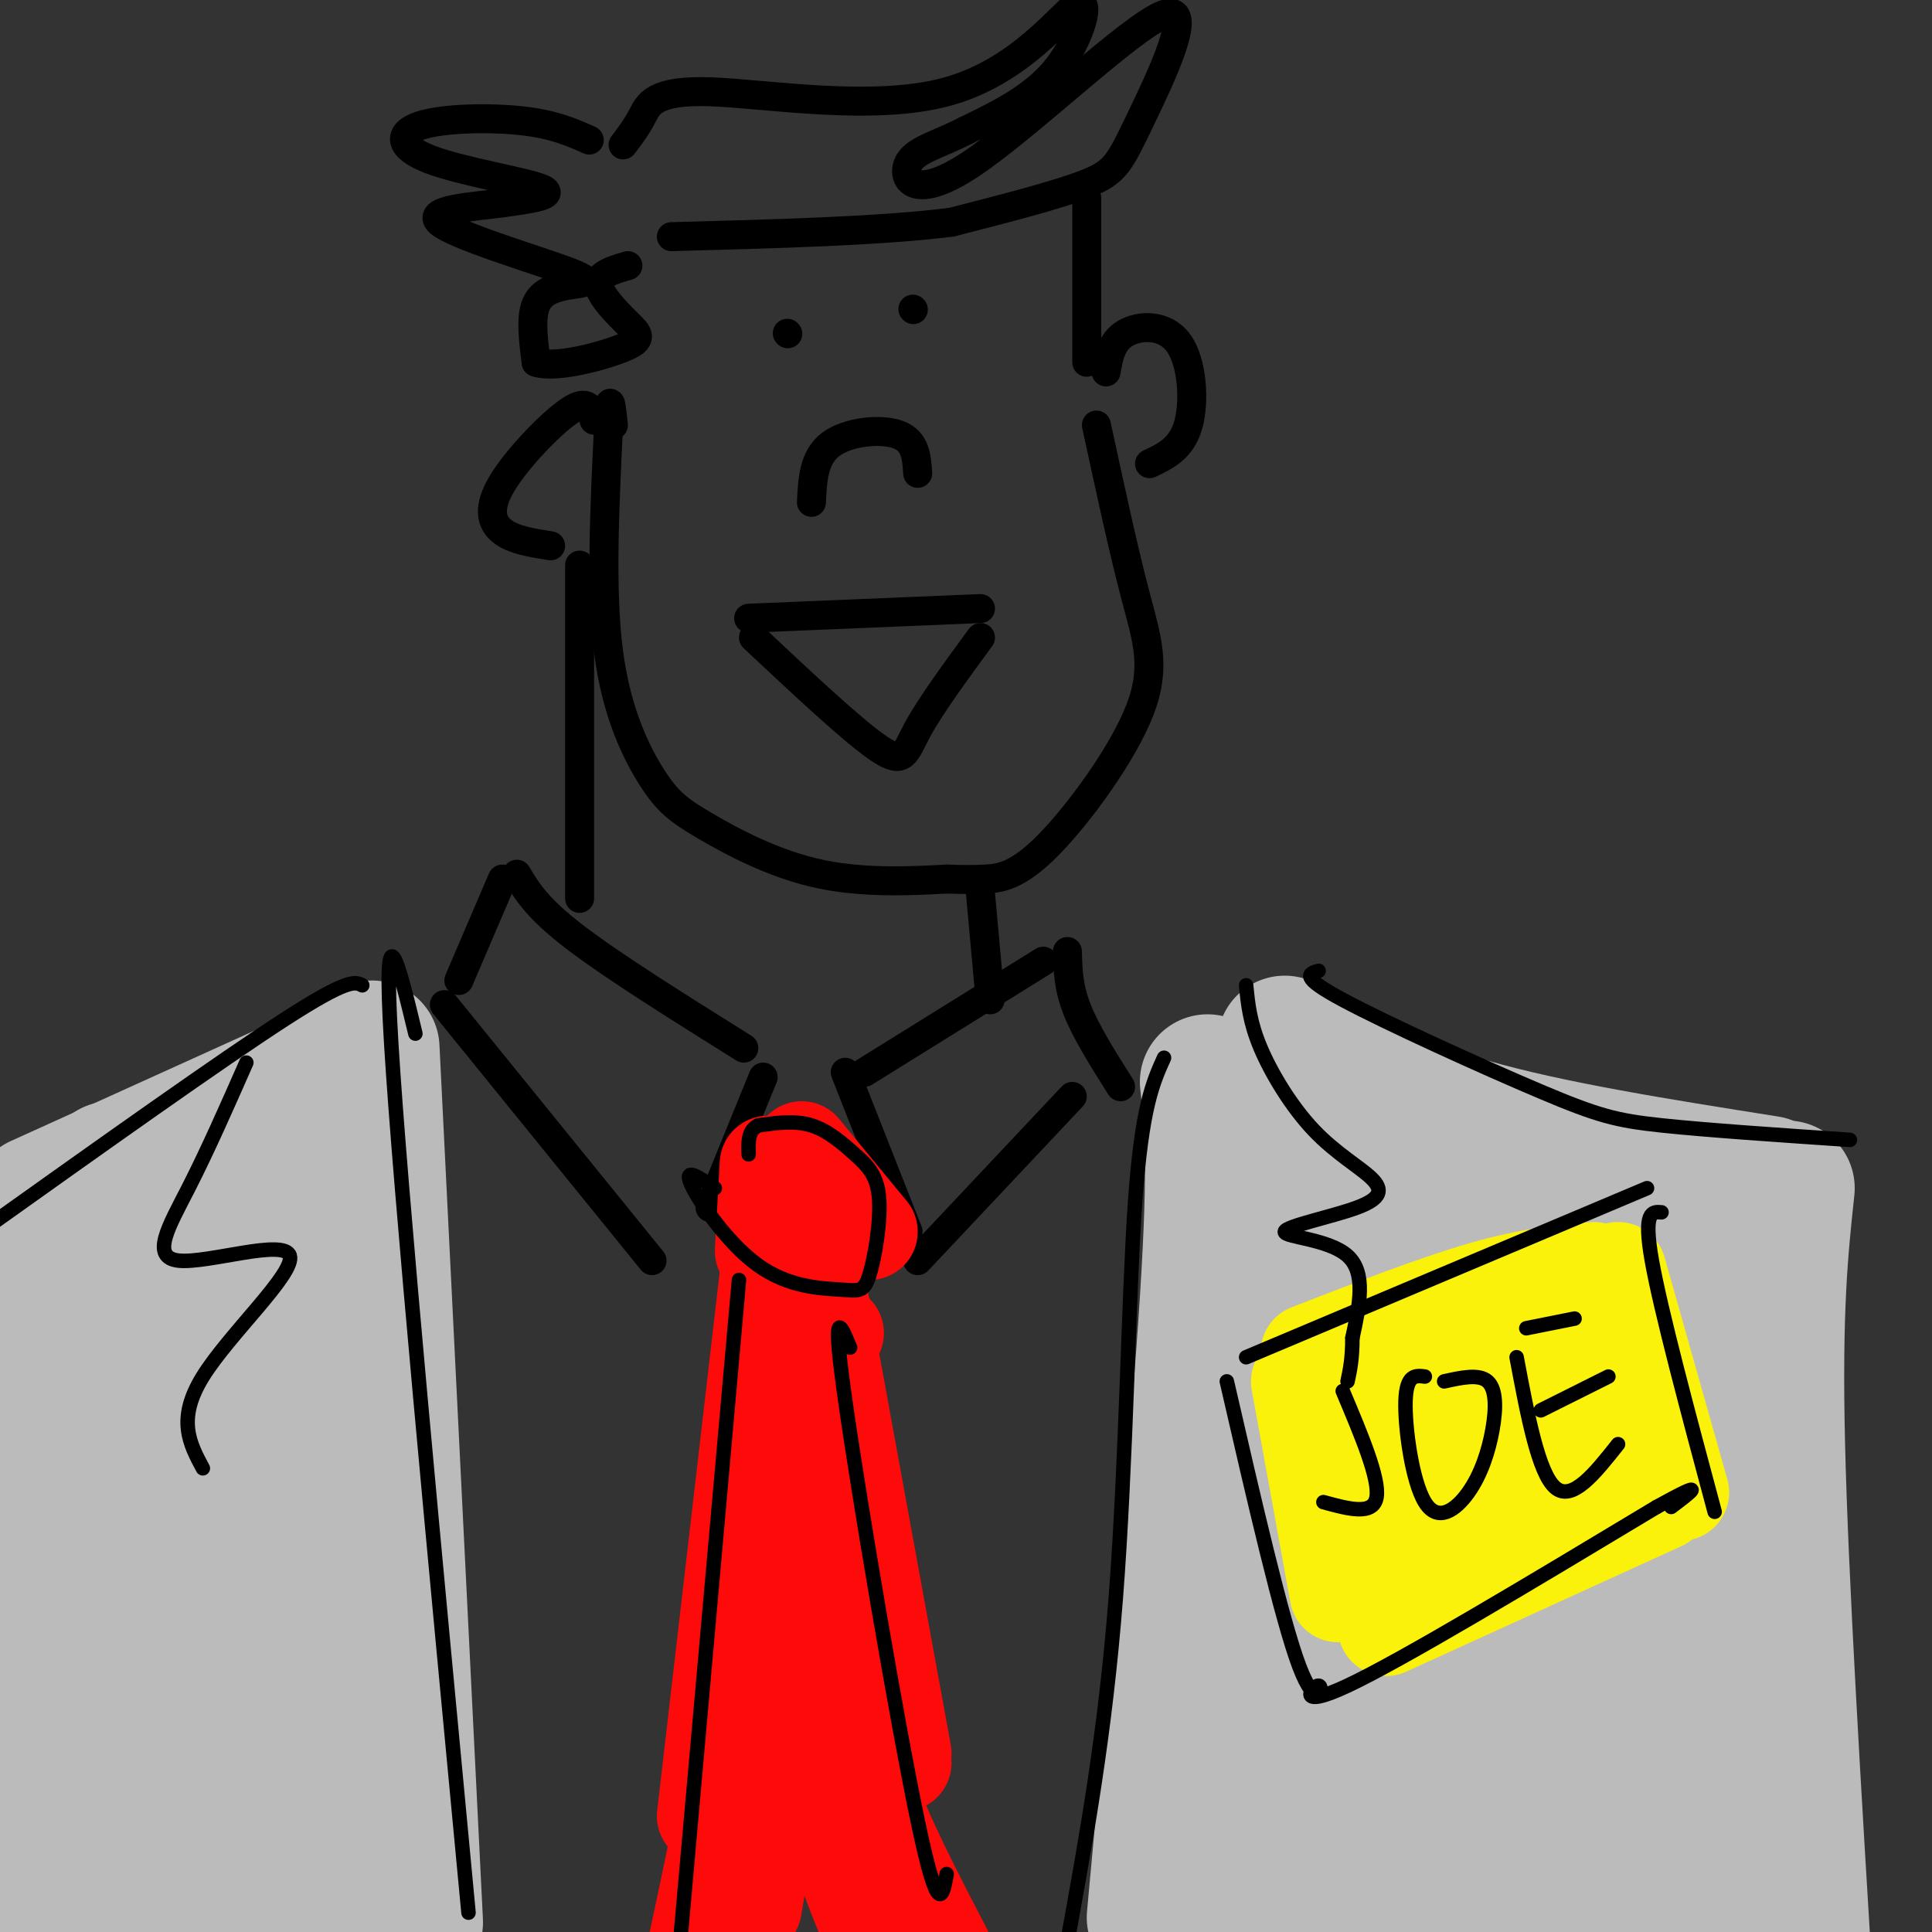 <svg viewBox='0 0 400 400' version='1.1' xmlns='http://www.w3.org/2000/svg' xmlns:xlink='http://www.w3.org/1999/xlink'><rect x="0" y="0" width="400" height="400" fill="#333333" stroke="none"/><g fill='none' stroke='rgb(0,0,0)' stroke-width='6' stroke-linecap='round' stroke-linejoin='round'><path d='M122,29c-3.675,-1.635 -7.349,-3.270 -14,-4c-6.651,-0.730 -16.278,-0.557 -21,1c-4.722,1.557 -4.541,4.496 2,7c6.541,2.504 19.440,4.573 23,6c3.560,1.427 -2.220,2.214 -8,3'/><path d='M104,42c-5.714,0.805 -15.998,1.318 -13,4c2.998,2.682 19.278,7.533 26,10c6.722,2.467 3.887,2.549 1,3c-2.887,0.451 -5.825,1.272 -7,4c-1.175,2.728 -0.588,7.364 0,12'/><path d='M111,75c3.901,1.365 13.654,-1.222 18,-3c4.346,-1.778 3.285,-2.748 1,-5c-2.285,-2.252 -5.796,-5.786 -6,-8c-0.204,-2.214 2.898,-3.107 6,-4'/><path d='M129,30c1.372,-1.801 2.744,-3.603 4,-6c1.256,-2.397 2.394,-5.391 14,-5c11.606,0.391 33.678,4.167 49,0c15.322,-4.167 23.894,-16.276 27,-18c3.106,-1.724 0.744,6.936 -4,13c-4.744,6.064 -11.872,9.532 -19,13'/><path d='M200,27c-5.780,3.010 -10.731,4.034 -12,7c-1.269,2.966 1.143,7.872 13,0c11.857,-7.872 33.157,-28.522 40,-31c6.843,-2.478 -0.773,13.218 -5,22c-4.227,8.782 -5.065,10.652 -11,13c-5.935,2.348 -16.968,5.174 -28,8'/><path d='M197,46c-14.333,1.833 -36.167,2.417 -58,3'/><path d='M225,41c0.000,0.000 0.000,34.000 0,34'/><path d='M229,77c0.554,-3.149 1.107,-6.298 4,-8c2.893,-1.702 8.125,-1.958 11,2c2.875,3.958 3.393,12.131 2,17c-1.393,4.869 -4.696,6.435 -8,8'/><path d='M227,88c2.783,12.868 5.566,25.735 8,35c2.434,9.265 4.518,14.927 1,24c-3.518,9.073 -12.640,21.558 -19,28c-6.360,6.442 -9.960,6.841 -13,7c-3.040,0.159 -5.520,0.080 -8,0'/><path d='M196,182c-5.810,0.289 -16.336,1.011 -26,-1c-9.664,-2.011 -18.467,-6.756 -24,-10c-5.533,-3.244 -7.797,-4.989 -11,-10c-3.203,-5.011 -7.344,-13.289 -9,-26c-1.656,-12.711 -0.828,-29.856 0,-47'/><path d='M126,88c0.167,-7.833 0.583,-3.917 1,0'/><path d='M123,87c-0.589,-2.262 -1.179,-4.524 -5,-2c-3.821,2.524 -10.875,9.833 -14,15c-3.125,5.167 -2.321,8.190 0,10c2.321,1.810 6.161,2.405 10,3'/><path d='M155,128c0.000,0.000 48.000,-2.000 48,-2'/><path d='M156,132c10.378,9.733 20.756,19.467 26,23c5.244,3.533 5.356,0.867 8,-4c2.644,-4.867 7.822,-11.933 13,-19'/><path d='M168,104c0.222,-4.667 0.444,-9.333 4,-12c3.556,-2.667 10.444,-3.333 14,-2c3.556,1.333 3.778,4.667 4,8'/><path d='M163,69c0.000,0.000 0.100,0.100 0.1,0.1'/><path d='M189,64c0.000,0.000 0.100,0.100 0.1,0.1'/><path d='M120,117c0.000,0.000 0.000,69.000 0,69'/><path d='M203,185c0.000,0.000 2.000,22.000 2,22'/><path d='M107,181c2.083,3.500 4.167,7.000 12,13c7.833,6.000 21.417,14.500 35,23'/><path d='M216,199c0.000,0.000 -37.000,23.000 -37,23'/><path d='M175,222c0.000,0.000 13.000,33.000 13,33'/><path d='M158,223c0.000,0.000 -11.000,27.000 -11,27'/><path d='M104,182c0.000,0.000 -9.000,21.000 -9,21'/><path d='M92,208c0.000,0.000 43.000,53.000 43,53'/><path d='M190,261c0.000,0.000 32.000,-34.000 32,-34'/><path d='M221,197c0.083,3.667 0.167,7.333 2,12c1.833,4.667 5.417,10.333 9,16'/></g>
<g fill='none' stroke='rgb(187,187,187)' stroke-width='28' stroke-linecap='round' stroke-linejoin='round'><path d='M77,217c0.000,0.000 9.000,181.000 9,181'/><path d='M72,220c0.000,0.000 -64.000,29.000 -64,29'/><path d='M23,242c-1.167,50.000 -2.333,100.000 -1,133c1.333,33.000 5.167,49.000 9,65'/><path d='M9,255c-2.750,32.333 -5.500,64.667 -6,93c-0.500,28.333 1.250,52.667 3,77'/><path d='M34,253c0.000,0.000 -1.000,165.000 -1,165'/><path d='M44,264c-1.583,51.250 -3.167,102.500 -3,128c0.167,25.500 2.083,25.250 4,25'/><path d='M50,246c0.000,0.000 5.000,174.000 5,174'/><path d='M65,235c0.000,0.000 -2.000,184.000 -2,184'/><path d='M250,224c0.917,8.083 1.833,16.167 0,45c-1.833,28.833 -6.417,78.417 -11,128'/><path d='M266,216c10.667,6.083 21.333,12.167 38,17c16.667,4.833 39.333,8.417 62,12'/><path d='M370,246c-1.333,12.417 -2.667,24.833 -2,53c0.667,28.167 3.333,72.083 6,116'/><path d='M269,233c0.000,0.000 4.000,175.000 4,175'/><path d='M275,258c-1.417,11.667 -2.833,23.333 -2,47c0.833,23.667 3.917,59.333 7,95'/><path d='M288,250c-0.667,42.917 -1.333,85.833 0,112c1.333,26.167 4.667,35.583 8,45'/><path d='M307,258c1.583,-6.583 3.167,-13.167 4,13c0.833,26.167 0.917,85.083 1,144'/><path d='M315,251c0.000,0.000 6.000,126.000 6,126'/><path d='M334,254c0.000,0.000 6.000,148.000 6,148'/><path d='M346,264c-1.667,-3.667 -3.333,-7.333 -2,14c1.333,21.333 5.667,67.667 10,114'/><path d='M270,343c-1.790,-6.000 -3.579,-12.000 -4,0c-0.421,12.000 0.528,42.000 0,53c-0.528,11.000 -2.533,3.000 -4,1c-1.467,-2.000 -2.395,2.000 -5,-5c-2.605,-7.000 -6.887,-25.000 -7,-25c-0.113,0.000 3.944,18.000 8,36'/></g>
<g fill='none' stroke='rgb(253,10,10)' stroke-width='20' stroke-linecap='round' stroke-linejoin='round'><path d='M159,241c0.000,0.000 -1.000,18.000 -1,18'/><path d='M166,238c0.000,0.000 14.000,17.000 14,17'/><path d='M165,264c0.000,0.000 0.100,0.100 0.1,0.1'/><path d='M159,264c0.000,0.000 -13.000,112.000 -13,112'/><path d='M170,270c0.000,0.000 17.000,93.000 17,93'/><path d='M159,282c0.844,51.378 1.689,102.756 2,99c0.311,-3.756 0.089,-62.644 0,-76c-0.089,-13.356 -0.044,18.822 0,51'/><path d='M161,356c-0.833,15.000 -2.917,27.000 -5,39'/><path d='M158,328c-2.000,2.089 -4.000,4.178 -4,6c0.000,1.822 2.000,3.378 0,18c-2.000,14.622 -8.000,42.311 -14,70'/><path d='M152,347c0.000,0.000 -6.000,68.000 -6,68'/><path d='M173,276c-1.667,3.583 -3.333,7.167 -1,22c2.333,14.833 8.667,40.917 15,67'/><path d='M174,335c-1.333,0.583 -2.667,1.167 0,14c2.667,12.833 9.333,37.917 16,63'/><path d='M171,352c0.000,9.000 0.000,18.000 2,27c2.000,9.000 6.000,18.000 10,27'/><path d='M180,355c-1.333,3.833 -2.667,7.667 0,16c2.667,8.333 9.333,21.167 16,34'/></g>
<g fill='none' stroke='rgb(251,242,11)' stroke-width='20' stroke-linecap='round' stroke-linejoin='round'><path d='M269,286c0.000,0.000 8.000,44.000 8,44'/><path d='M271,280c13.083,-5.083 26.167,-10.167 36,-13c9.833,-2.833 16.417,-3.417 23,-4'/><path d='M335,263c0.000,0.000 13.000,46.000 13,46'/><path d='M287,337c0.000,0.000 57.000,-26.000 57,-26'/><path d='M298,280c14.381,-3.137 28.762,-6.274 24,-3c-4.762,3.274 -28.667,12.958 -29,14c-0.333,1.042 22.905,-6.560 27,-6c4.095,0.560 -10.952,9.280 -26,18'/><path d='M294,303c-6.976,4.274 -11.416,5.959 -2,2c9.416,-3.959 32.689,-13.564 33,-12c0.311,1.564 -22.339,14.295 -31,20c-8.661,5.705 -3.332,4.382 4,2c7.332,-2.382 16.666,-5.823 17,-5c0.334,0.823 -8.333,5.912 -17,11'/><path d='M298,321c3.896,0.534 22.137,-3.630 20,-10c-2.137,-6.370 -24.652,-14.946 -31,-15c-6.348,-0.054 3.472,8.413 6,9c2.528,0.587 -2.236,-6.707 -7,-14'/><path d='M286,291c-0.833,0.667 0.583,9.333 2,18'/><path d='M304,314c0.000,0.000 31.000,-9.000 31,-9'/></g>
<g fill='none' stroke='rgb(0,0,0)' stroke-width='3' stroke-linecap='round' stroke-linejoin='round'><path d='M278,288c3.833,9.083 7.667,18.167 7,22c-0.667,3.833 -5.833,2.417 -11,1'/><path d='M295,285c-1.909,-0.241 -3.819,-0.483 -4,5c-0.181,5.483 1.366,16.690 4,21c2.634,4.310 6.356,1.722 9,-2c2.644,-3.722 4.212,-8.579 5,-13c0.788,-4.421 0.797,-8.406 -1,-10c-1.797,-1.594 -5.398,-0.797 -9,0'/><path d='M314,281c2.250,12.000 4.500,24.000 8,27c3.500,3.000 8.250,-3.000 13,-9'/><path d='M319,292c0.000,0.000 14.000,-7.000 14,-7'/><path d='M316,275c0.000,0.000 10.000,-2.000 10,-2'/><path d='M258,281c0.000,0.000 83.000,-35.000 83,-35'/><path d='M344,251c-1.917,-0.167 -3.833,-0.333 -2,10c1.833,10.333 7.417,31.167 13,52'/><path d='M254,286c5.685,24.702 11.369,49.405 15,59c3.631,9.595 5.208,4.083 4,4c-1.208,-0.083 -5.202,5.262 6,0c11.202,-5.262 37.601,-21.131 64,-37'/><path d='M343,312c11.167,-6.167 7.083,-3.083 3,0'/><path d='M148,246c-3.225,-2.202 -6.451,-4.405 -5,-1c1.451,3.405 7.578,12.416 14,17c6.422,4.584 13.139,4.740 17,5c3.861,0.260 4.866,0.622 6,-3c1.134,-3.622 2.397,-11.229 2,-16c-0.397,-4.771 -2.453,-6.708 -5,-9c-2.547,-2.292 -5.585,-4.941 -9,-6c-3.415,-1.059 -7.208,-0.530 -11,0'/><path d='M157,233c-2.167,1.000 -2.083,3.500 -2,6'/><path d='M153,265c0.000,0.000 -12.000,135.000 -12,135'/><path d='M176,279c-1.956,-4.778 -3.911,-9.556 -1,11c2.911,20.556 10.689,66.444 15,87c4.311,20.556 5.156,15.778 6,11'/><path d='M241,219c-2.311,5.133 -4.622,10.267 -6,30c-1.378,19.733 -1.822,54.067 -4,82c-2.178,27.933 -6.089,49.467 -10,71'/><path d='M258,204c0.371,3.834 0.742,7.668 3,13c2.258,5.332 6.405,12.163 11,17c4.595,4.837 9.640,7.680 12,10c2.360,2.320 2.035,4.117 -3,6c-5.035,1.883 -14.779,3.853 -15,5c-0.221,1.147 9.080,1.471 13,5c3.920,3.529 2.460,10.265 1,17'/><path d='M280,277c0.000,4.333 -0.500,6.667 -1,9'/><path d='M273,201c-2.012,0.577 -4.024,1.155 5,6c9.024,4.845 29.083,13.958 41,19c11.917,5.042 15.690,6.012 25,7c9.310,0.988 24.155,1.994 39,3'/><path d='M86,214c-3.417,-14.167 -6.833,-28.333 -5,2c1.833,30.333 8.917,105.167 16,180'/><path d='M75,204c-1.417,-0.750 -2.833,-1.500 -16,7c-13.167,8.500 -38.083,26.250 -63,44'/><path d='M51,220c-4.005,9.091 -8.010,18.182 -12,26c-3.990,7.818 -7.967,14.364 -2,15c5.967,0.636 21.876,-4.636 23,-1c1.124,3.636 -12.536,16.182 -18,25c-5.464,8.818 -2.732,13.909 0,19'/></g>
</svg>